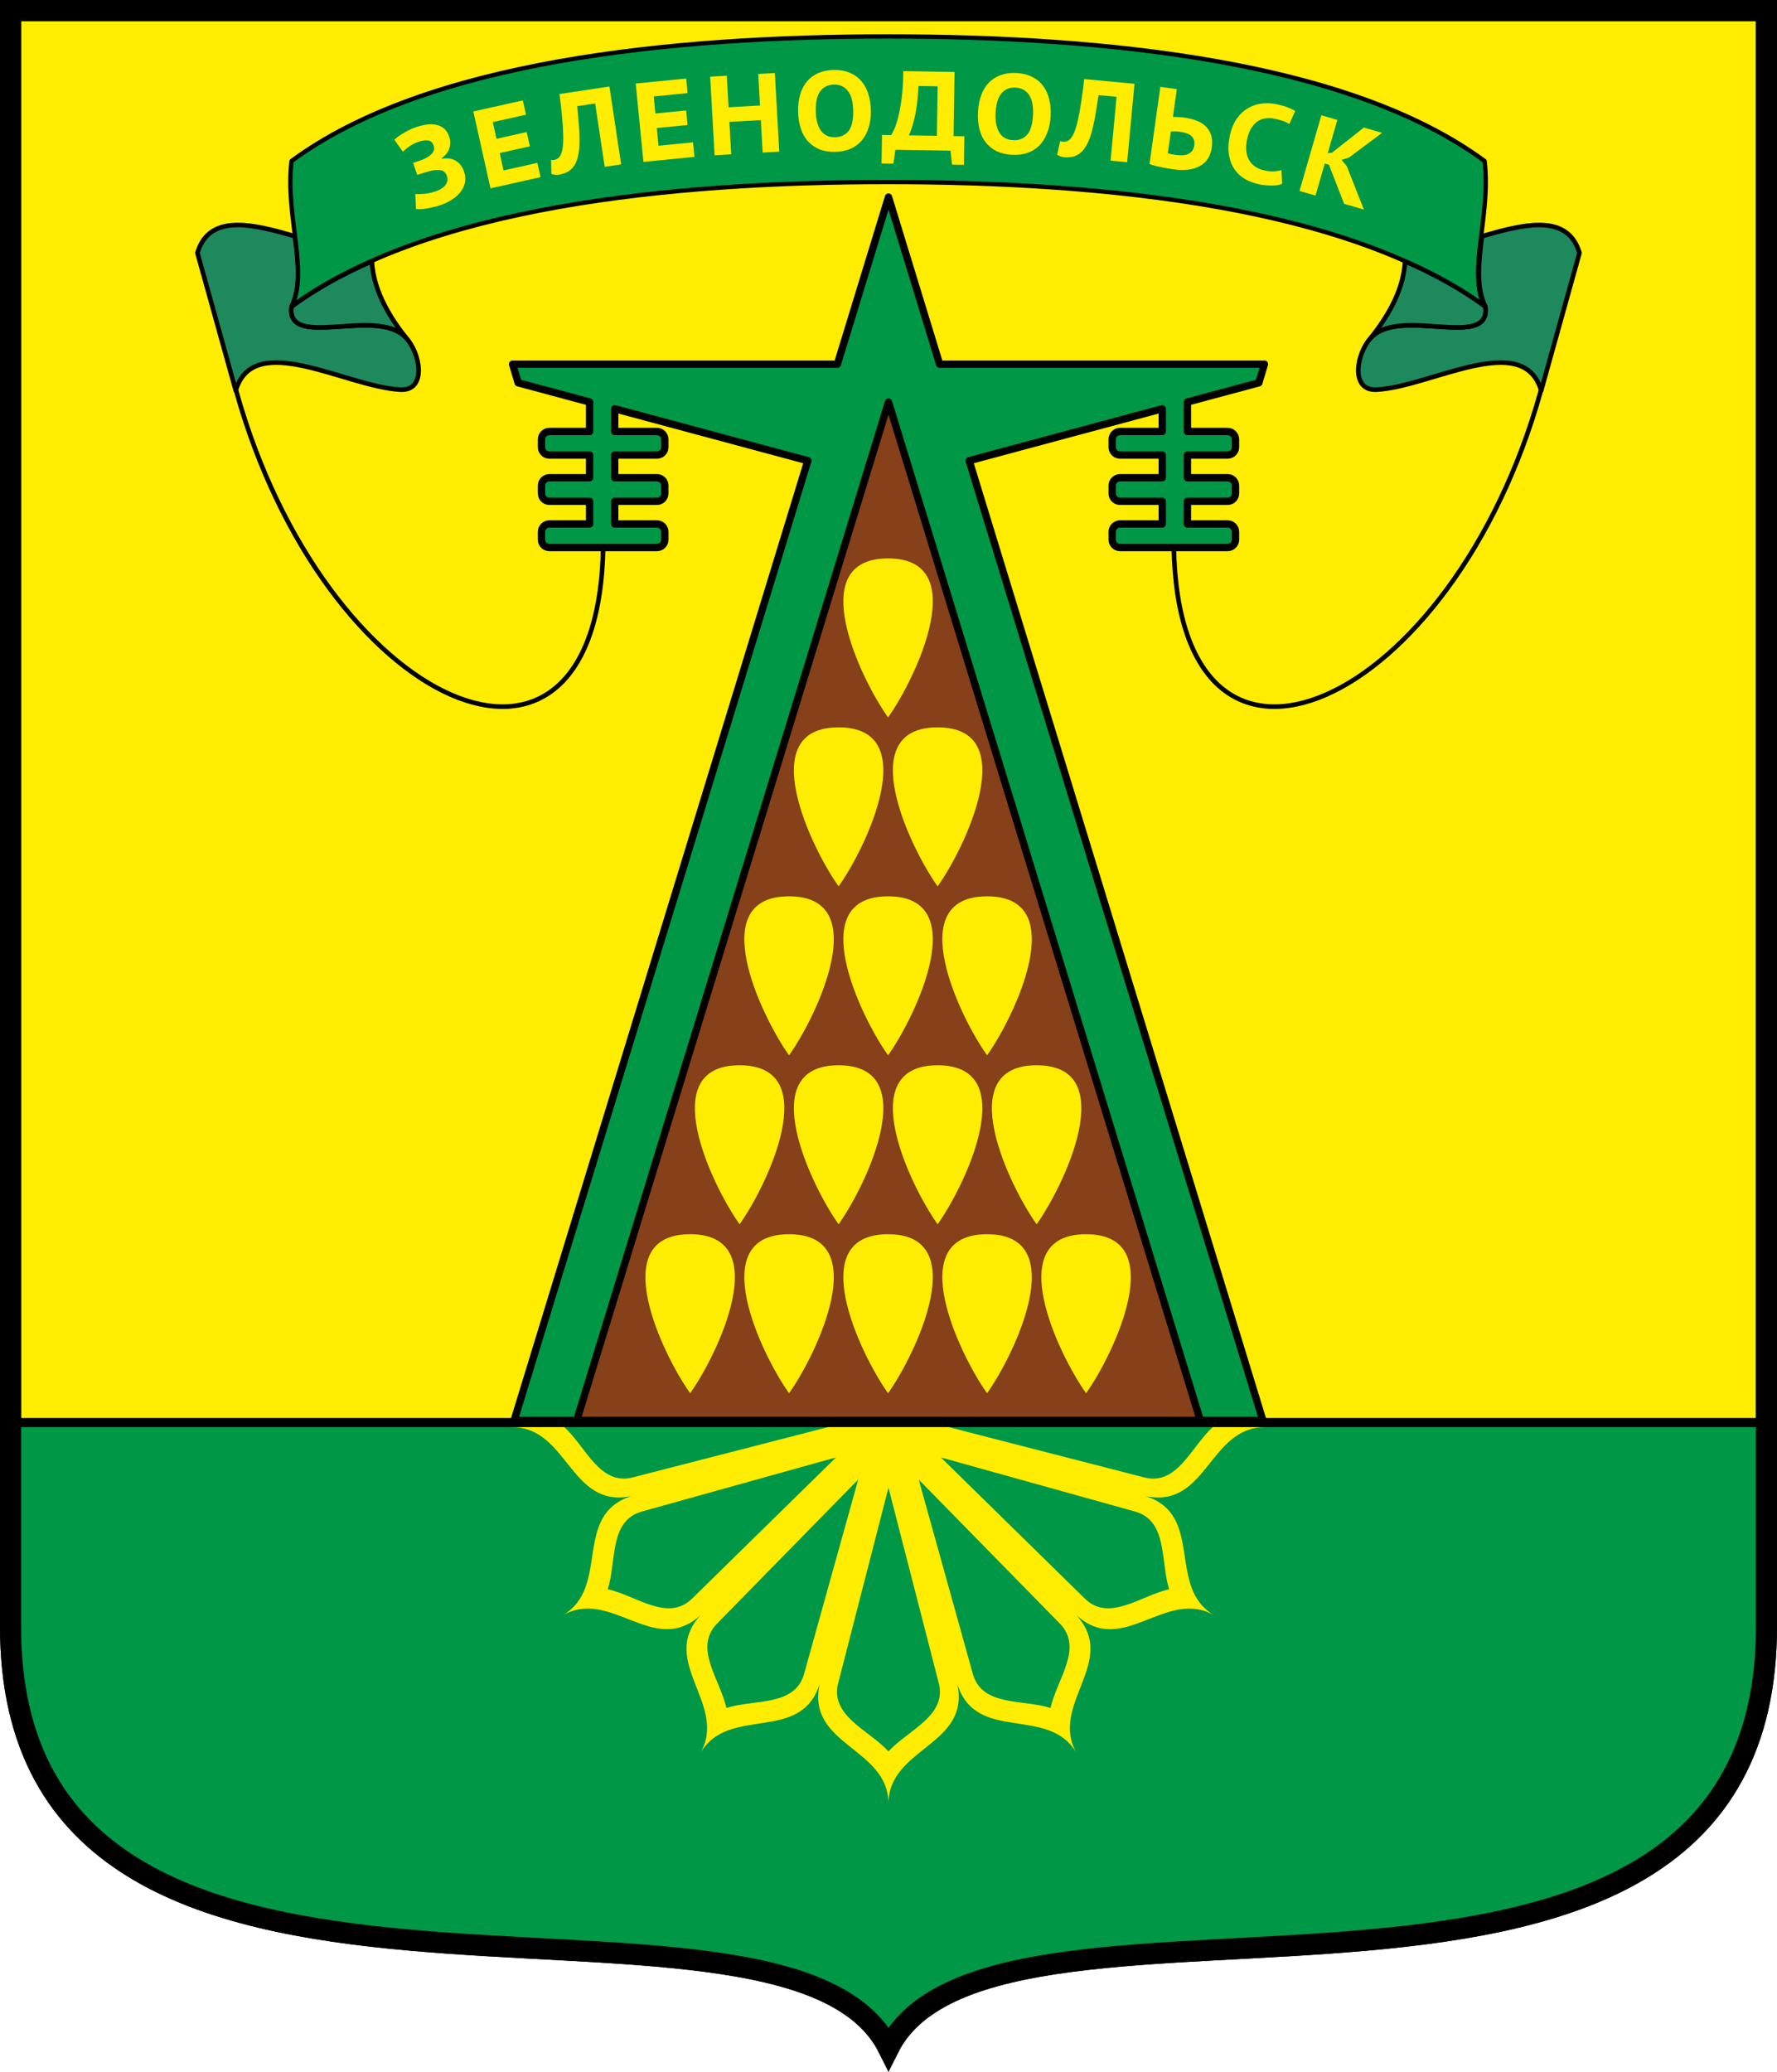 <?xml version="1.0" encoding="UTF-8"?>
<svg width="686.44" height="800" version="1.1" viewBox="0 0 686.44 800" xmlns="http://www.w3.org/2000/svg">
 <g transform="translate(945.57 473.05)">
  <path d="m-941.5-468.98h678.3v624.04c0 187.21-298.45 81.396-339.15 162.79-40.698-81.396-339.15 24.419-339.15-162.79z" fill="none" stroke="#000" stroke-width="8.14" style="fill:#feed01"/>
  <path d="m-941.5 76.281v78.777c0 187.21 298.45 81.397 339.15 162.79 40.698-81.396 339.15 24.418 339.15-162.79v-78.777z" style="fill-rule:evenodd;fill:#009746;paint-order:normal;stroke-linecap:round;stroke-linejoin:round;stroke-miterlimit:10.5;stroke-width:3.538;stroke:#000"/>
  <path d="m-602.35-396.95-19.751 64.52h-125.47l2.156 7.201 27.595 7.415v11.389h-15.536c-1.684 0-3.041 1.357-3.041 3.041v3.02c0 1.684 1.357 3.034 3.041 3.034h15.536v8.756h-15.536c-1.684 0-3.041 1.357-3.041 3.041v3.02c0 1.684 1.357 3.041 3.041 3.041h15.536v8.749h-15.536c-1.684 0-3.041 1.357-3.041 3.041v3.02c0 1.684 1.357 3.041 3.041 3.041h41.562c1.684 0 3.041-1.357 3.041-3.041v-3.02c0-1.684-1.357-3.041-3.041-3.041h-16.303v-8.749h16.303c1.684 0 3.041-1.357 3.041-3.041v-3.02c0-1.684-1.357-3.041-3.041-3.041h-16.303v-8.756h16.303c1.684 0 3.041-1.35 3.041-3.034v-3.02c0-1.684-1.357-3.041-3.041-3.041h-16.303v-8.777l74.576 20.049-113.44 370.6h289.22l-113.44-370.6 74.576-20.049v8.777h-16.303c-1.684 0-3.041 1.357-3.041 3.041v3.02c0 1.684 1.357 3.034 3.041 3.034h16.303v8.756h-16.303c-1.684 0-3.041 1.357-3.041 3.041v3.02c0 1.684 1.357 3.041 3.041 3.041h16.303v8.749h-16.303c-1.684 0-3.041 1.357-3.041 3.041v3.02c0 1.684 1.357 3.041 3.041 3.041h41.562c1.684 0 3.041-1.357 3.041-3.041v-3.02c0-1.684-1.357-3.041-3.041-3.041h-15.536v-8.749h15.536c1.684 0 3.041-1.357 3.041-3.041v-3.02c0-1.684-1.357-3.041-3.041-3.041h-15.536v-8.756h15.536c1.684 0 3.041-1.35 3.041-3.034v-3.02c0-1.684-1.357-3.041-3.041-3.041h-15.536v-11.389l27.595-7.415 2.156-7.201h-125.47z" style="fill-rule:evenodd;fill:#009746;paint-order:normal;stroke-linecap:round;stroke-linejoin:round;stroke-miterlimit:10.5;stroke-width:2.831;stroke:#000"/>
  <path d="m-481.91 75.448h-240.88l120.44-393.23z" style="fill-rule:evenodd;fill:#86401a;paint-order:normal;stroke-linecap:round;stroke-linejoin:round;stroke-miterlimit:10.5;stroke-width:2.831;stroke:#000"/>
  <path d="m-747.77 78.05c21.713 0 22.427 31.77 46.213 26.579-23.194 7.398-7.934 35.274-26.738 46.13 18.805-10.857 35.313 16.294 53.318-0.097-16.394 18.005 10.768 34.519-0.09 53.325 10.867-18.822 38.778-3.513 46.144-26.8-5.265 23.852 26.566 24.549 26.566 46.282 0-21.71 31.756-22.426 26.579-46.199 7.402 23.181 35.275 7.916 46.13 26.718-10.863-18.816 16.326-35.322-0.124-53.338 18.017 16.456 34.536-10.746 53.352 0.117-18.806-10.858-3.535-38.735-26.738-46.13 23.793 5.199 24.504-26.579 46.22-26.579-0.028 0-0.049-0.007-0.076-0.007h-20.159c4e-3 0.004 0.011 0.011 0.014 0.014-8.422 7.768-13.71 22.814-26.607 19.351l-75.211-19.351 0.055-0.014h-46.808l-75.204 19.357c-12.898 3.464-18.185-11.589-26.607-19.357zm125.16 11.686-55.453 54.368c-9.438 9.449-21.539-0.946-32.716-3.462 3.409-10.938 0.464-26.614 13.366-30.062zm40.498 0.014 74.804 20.836c12.901 3.449 9.956 19.131 13.366 30.069-11.178 2.517-23.279 12.904-32.716 3.455zm-31.942 8.549-20.843 74.811c-3.449 12.902-19.124 9.95-30.062 13.359-2.517-11.178-12.911-23.279-3.462-32.716zm23.38 0.007 54.368 55.453c9.449 9.438-0.946 21.539-3.462 32.716-10.938-3.409-26.613-0.457-30.062-13.359zm-11.686 3.131 19.357 75.204c3.464 12.898-11.589 18.185-19.357 26.607-7.768-8.422-22.821-13.709-19.357-26.607z" style="fill-rule:evenodd;fill:#feed01"/>
  <g transform="matrix(3.538 0 0 3.538 -1738.5 -445.14)">
   <path d="m250.08 16.669c-2.092 3e-3 -3.727 0.764-4.408 3.045l4.184 15.016c1.983-6.635 12.02-0.403 17.975-0.088 2.884 0.152 2.245-3.94 0.572-5.715-3.165-3.357-13.062 1.415-12.451-3.344 1.017-2.054 0.744-4.727 0.377-7.679-2.213-0.65-4.409-1.237-6.248-1.234z" style="fill-rule:evenodd;fill:#1f895e;stroke-linecap:round;stroke-linejoin:round;stroke-miterlimit:10.5;stroke-width:.5;stroke:#000"/>
   <path d="m255.95 25.583c1.91-3.857-0.722-9.86 0-15.893 14.713-10.878 41.36-13.602 65.131-13.602s50.418 2.724 65.131 13.602c0.722 6.033-1.91 12.037 0 15.893-14.713-10.878-41.36-13.602-65.131-13.602s-50.418 2.724-65.131 13.602z" style="fill-rule:evenodd;fill:#009746;stroke-linecap:round;stroke-linejoin:round;stroke-miterlimit:10.5;stroke-width:.47;stroke:#000"/>
   <path d="m264.72 20.632c-3.234 1.409-6.188 3.044-8.768 4.951-0.61 4.758 9.286-0.013 12.451 3.344-1.492-1.904-3.505-4.872-3.684-8.295z" style="fill-rule:evenodd;fill:#1f895e;stroke-linecap:round;stroke-linejoin:round;stroke-miterlimit:10.5;stroke-width:.5;stroke:#000"/>
  </g>
  <g transform="matrix(3.538 0 0 3.538 -1740.7 -445.14)" style="fill:#feed01">
   <path d="m270.3 11.209-0.455-1.311 0.302-0.105q0.116-0.04 0.278-0.097 0.174-0.06 0.348-0.121 0.182-0.076 0.34-0.144 0.166-0.084 0.262-0.143 0.413-0.234 0.63-0.543 0.225-0.325 0.085-0.731-0.181-0.522-0.628-0.575-0.436-0.057-1.062 0.16-0.278 0.097-0.541 0.239-0.255 0.127-0.474 0.281-0.208 0.15-0.377 0.3-0.173 0.138-0.277 0.252l-0.936-1.313q0.108-0.102 0.323-0.268 0.223-0.181 0.535-0.368 0.308-0.198 0.687-0.381 0.374-0.195 0.781-0.336 0.557-0.193 1.111-0.281 0.566-0.092 1.064-0.005 0.498 0.087 0.89 0.393 0.392 0.306 0.601 0.909 0.205 0.592 0.034 1.223-0.171 0.631-0.856 1.129l0.024 0.07q0.856-0.154 1.486 0.2 0.641 0.35 0.931 1.185 0.225 0.65 0.1 1.226-0.129 0.565-0.5 1.031-0.36 0.463-0.926 0.815-0.551 0.36-1.189 0.581-0.418 0.145-0.828 0.235-0.395 0.098-0.752 0.157-0.357 0.059-0.652 0.07t-0.501-0.021l-0.074-1.638q0.334 0.027 0.932-0.011 0.609-0.042 1.375-0.308 0.267-0.093 0.514-0.243 0.258-0.155 0.435-0.359 0.172-0.216 0.239-0.473 0.067-0.257-0.042-0.57-0.092-0.267-0.265-0.428-0.161-0.165-0.449-0.208-0.28-0.059-0.711 0.012-0.423 0.056-1.018 0.249-0.151 0.052-0.232 0.08-0.074 0.013-0.259 0.077z" style="fill:#feed01"/>
   <path d="m276.42 4.278 5.405-1.208 0.348 1.558-3.631 0.811 0.407 1.822 3.296-0.736 0.348 1.558-3.296 0.736 0.423 1.894 3.691-0.825 0.348 1.558-5.465 1.221z" style="fill:#feed01"/>
   <path d="m289.72 3.402-1.955 0.295q0.113 1.163 0.181 2.109 0.079 0.932 0.069 1.691 2e-3 0.757-0.104 1.369-0.108 0.6-0.334 1.081-0.152 0.309-0.368 0.527-0.203 0.217-0.442 0.365-0.24 0.136-0.478 0.209-0.236 0.085-0.442 0.116-0.316 0.048-0.505 0.026-0.177-0.023-0.398-0.089l-0.033-1.535q0.141 0.028 0.323 9.635e-4 0.206-0.031 0.398-0.159 0.192-0.128 0.317-0.371 0.154-0.296 0.225-0.816 0.083-0.522 0.061-1.326-0.012-0.818-0.117-1.932-0.094-1.116-0.291-2.589l5.452-0.822 1.282 8.5-1.797 0.271z" style="fill:#feed01"/>
   <path d="m294.15 1.226 5.512-0.541 0.156 1.589-3.703 0.364 0.182 1.858 3.361-0.33 0.156 1.589-3.361 0.33 0.19 1.931 3.764-0.37 0.156 1.589-5.573 0.547z" style="fill:#feed01"/>
   <path d="m307.81 5.222-3.433 0.193 0.199 3.543-1.815 0.102-0.482-8.583 1.815-0.102 0.194 3.445 3.433-0.193-0.194-3.445 1.815-0.102 0.482 8.583-1.815 0.102z" style="fill:#feed01"/>
   <path d="m311.88 4.288q-0.019-1.056 0.236-1.896 0.255-0.84 0.748-1.414 0.505-0.586 1.237-0.894 0.731-0.32 1.664-0.337 0.995-0.018 1.737 0.3 0.755 0.306 1.257 0.886 0.514 0.58 0.775 1.399 0.273 0.818 0.291 1.813 0.019 1.056-0.248 1.896-0.255 0.84-0.76 1.426-0.505 0.574-1.237 0.894-0.731 0.308-1.652 0.325-0.995 0.018-1.749-0.288-0.743-0.318-1.257-0.898-0.502-0.581-0.762-1.399-0.26-0.818-0.278-1.813zm1.928-0.035q0.011 0.638 0.144 1.164 0.132 0.526 0.385 0.902 0.252 0.376 0.637 0.578 0.397 0.202 0.925 0.192 0.97-0.018 1.498-0.69 0.528-0.673 0.5-2.22-0.011-0.614-0.131-1.14-0.12-0.526-0.385-0.902-0.253-0.388-0.649-0.59-0.385-0.214-0.937-0.204-0.958 0.017-1.486 0.715-0.528 0.697-0.501 2.195z" style="fill:#feed01"/>
   <path d="m329.98 10.1-1.289-0.02-0.172-1.526-6.017-0.095-0.221 1.52-1.289-0.02 0.049-3.119 0.995 0.016q0.1-0.134 0.316-0.585 0.216-0.451 0.438-1.295t0.389-2.094q0.18-1.262 0.183-3.006l5.599 0.088-0.11 6.999 1.179 0.019zm-2.947-3.166 0.085-5.403-2.087-0.033q-0.107 2.111-0.435 3.457-0.316 1.346-0.632 1.931z" style="fill:#feed01"/>
   <path d="m331.52 4.335q0.055-1.055 0.369-1.875 0.314-0.82 0.846-1.357 0.545-0.549 1.297-0.805 0.752-0.268 1.684-0.219 0.993 0.052 1.712 0.422 0.731 0.358 1.191 0.973 0.472 0.615 0.674 1.45 0.214 0.835 0.162 1.829-0.055 1.055-0.381 1.874-0.314 0.82-0.859 1.369-0.545 0.537-1.297 0.805-0.751 0.256-1.671 0.207-0.993-0.052-1.725-0.41-0.718-0.37-1.19-0.985-0.46-0.614-0.662-1.449-0.202-0.835-0.15-1.828zm1.925 0.101q-0.034 0.638 0.061 1.171 0.095 0.534 0.32 0.927 0.225 0.393 0.595 0.621 0.382 0.229 0.909 0.257 0.969 0.051 1.543-0.583 0.574-0.634 0.655-2.179 0.032-0.613-0.051-1.146t-0.32-0.927q-0.225-0.405-0.606-0.634-0.369-0.241-0.92-0.27-0.957-0.05-1.532 0.608-0.576 0.658-0.654 2.155z" style="fill:#feed01"/>
   <path d="m346.65 2.679-1.968-0.185q-0.17 1.156-0.332 2.09-0.148 0.924-0.341 1.658-0.18 0.736-0.431 1.304-0.25 0.556-0.584 0.969-0.222 0.263-0.484 0.423-0.25 0.162-0.517 0.248-0.266 0.074-0.514 0.087-0.249 0.026-0.457 0.006-0.318-0.03-0.497-0.096-0.167-0.065-0.365-0.182l0.338-1.498q0.13 0.062 0.313 0.079 0.208 0.02 0.425-0.059t0.397-0.283q0.221-0.251 0.415-0.738 0.206-0.486 0.378-1.272 0.186-0.797 0.351-1.904 0.178-1.106 0.341-2.583l5.49 0.515-0.803 8.559-1.81-0.17z" style="fill:#feed01"/>
   <path d="m351.43 1.589 1.8 0.253-0.425 3.028q0.062-0.004 0.21 0.005 0.149-0.004 0.321 0.008 0.184 0.013 0.368 0.027 0.196 0.015 0.342 0.036 0.657 0.092 1.248 0.299 0.603 0.209 1.021 0.59 0.43 0.383 0.634 0.957 0.217 0.576 0.102 1.391-0.205 1.459-1.319 2.059-1.101 0.602-2.913 0.347-0.182-0.026-0.497-0.082-0.304-0.043-0.665-0.118-0.361-0.076-0.733-0.165t-0.678-0.207zm1.697 7.431q0.365 0.051 0.702 0.037 0.349-0.013 0.613-0.125 0.278-0.122 0.458-0.345 0.182-0.235 0.235-0.612 0.056-0.401-0.068-0.667-0.112-0.264-0.348-0.433-0.237-0.17-0.56-0.252-0.322-0.095-0.674-0.144-0.097-0.014-0.233-0.02-0.123-0.005-0.259-0.012-0.135-0.007-0.248 0.002-0.111-0.003-0.162 0.002l-0.335 2.384q0.143 0.045 0.37 0.102 0.242 0.046 0.509 0.084z" style="fill:#feed01"/>
   <path d="m364.73 12.171q-0.452 0.199-1.127 0.191-0.677 0.004-1.364-0.131-0.807-0.159-1.507-0.547-0.688-0.386-1.161-1.03-0.462-0.642-0.635-1.54t0.059-2.079q0.242-1.229 0.791-1.984 0.552-0.767 1.254-1.155 0.705-0.399 1.485-0.484 0.78-0.084 1.491 0.056 0.783 0.154 1.294 0.355 0.523 0.203 0.847 0.405l-0.644 1.425q-0.275-0.192-0.673-0.333-0.386-0.139-1-0.26-0.542-0.107-1.024-0.014-0.467 0.083-0.849 0.371-0.382 0.288-0.667 0.782-0.273 0.497-0.413 1.208-0.123 0.627-0.069 1.175 0.055 0.549 0.294 0.984 0.24 0.435 0.681 0.735 0.442 0.3 1.08 0.426 0.59 0.116 1.009 0.086 0.431-0.028 0.778-0.135z" style="fill:#feed01"/>
   <path d="m369.84 10.1-0.46-0.133-1.009 3.492-1.746-0.505 2.386-8.259 1.746 0.505-1.05 3.634 0.464-0.058 3.476-2.741 1.994 0.576-3.618 2.7-0.814 0.251 0.572 0.676 1.875 4.747-2.159-0.624z" style="fill:#feed01"/>
  </g>
  <g transform="matrix(-3.538 0 0 3.538 533.77 -445.14)">
   <path d="m250.08 16.669c-2.092 3e-3 -3.727 0.764-4.408 3.045l4.184 15.016c1.983-6.635 12.02-0.403 17.975-0.088 2.884 0.152 2.245-3.94 0.572-5.715-3.165-3.357-13.062 1.415-12.451-3.344 1.017-2.054 0.744-4.727 0.377-7.679-2.213-0.65-4.409-1.237-6.248-1.234z" style="fill-rule:evenodd;fill:#1f895e;stroke-linecap:round;stroke-linejoin:round;stroke-miterlimit:10.5;stroke-width:.5;stroke:#000"/>
   <path d="m264.72 20.632c-3.234 1.409-6.188 3.044-8.768 4.951-0.61 4.758 9.286-0.013 12.451 3.344-1.492-1.904-3.505-4.872-3.684-8.295z" style="fill-rule:evenodd;fill:#1f895e;stroke-linecap:round;stroke-linejoin:round;stroke-miterlimit:10.5;stroke-width:.5;stroke:#000"/>
  </g>
  <g transform="matrix(3.538 0 0 3.538 -1738.5 -445.14)" style="fill:#feed01">
   <path d="m321.08 53.058c-9.301 0-2.997 13.167 0 17.354 2.997-4.186 9.301-17.354 0-17.354z" style="fill-rule:evenodd;fill:#feed01"/>
   <path d="m331.89 126.82c-9.301 0-2.997 13.167 0 17.354 2.997-4.186 9.301-17.354 0-17.354z" style="fill-rule:evenodd;fill:#feed01"/>
   <path d="m310.27 126.82c-9.301 0-2.997 13.167 0 17.354 2.997-4.187 9.301-17.354 0-17.354z" style="fill-rule:evenodd;fill:#feed01"/>
   <path d="m299.47 126.82c-9.301 0-2.997 13.167 0 17.354 2.997-4.187 9.301-17.354 0-17.354z" style="fill-rule:evenodd;fill:#feed01"/>
   <path d="m342.7 126.82c-9.301 0-2.997 13.167 0 17.354 2.997-4.186 9.301-17.354 0-17.354z" style="fill-rule:evenodd;fill:#feed01"/>
   <path d="m321.08 126.82c-9.301 0-2.997 13.167 0 17.354 2.997-4.186 9.301-17.354 0-17.354z" style="fill-rule:evenodd;fill:#feed01"/>
   <path d="m337.3 108.38c-9.301 0-2.997 13.167 0 17.354 2.997-4.186 9.301-17.354 0-17.354z" style="fill-rule:evenodd;fill:#feed01"/>
   <path d="m315.68 108.38c-9.301 0-2.997 13.167 0 17.354 2.997-4.187 9.301-17.354 0-17.354z" style="fill-rule:evenodd;fill:#feed01"/>
   <path d="m304.87 108.38c-9.301 0-2.997 13.167 0 17.354 2.997-4.187 9.301-17.354 0-17.354z" style="fill-rule:evenodd;fill:#feed01"/>
   <path d="m326.49 108.38c-9.301 0-2.997 13.167 0 17.354 2.997-4.186 9.301-17.354 0-17.354z" style="fill-rule:evenodd;fill:#feed01"/>
   <path d="m321.08 89.939c-9.301 0-2.997 13.167 0 17.354 2.997-4.187 9.301-17.354 0-17.354z" style="fill-rule:evenodd;fill:#feed01"/>
   <path d="m310.27 89.939c-9.301 0-2.997 13.167 0 17.354 2.997-4.187 9.301-17.354 0-17.354z" style="fill-rule:evenodd;fill:#feed01"/>
   <path d="m331.89 89.939c-9.301 0-2.997 13.167 0 17.354 2.997-4.186 9.301-17.354 0-17.354z" style="fill-rule:evenodd;fill:#feed01"/>
   <path d="m326.49 71.498c-9.301 0-2.997 13.167 0 17.354 2.997-4.187 9.301-17.354 0-17.354z" style="fill-rule:evenodd;fill:#feed01"/>
   <path d="m315.68 71.498c-9.301 0-2.997 13.167 0 17.354 2.997-4.187 9.301-17.354 0-17.354z" style="fill-rule:evenodd;fill:#feed01"/>
  </g>
  <path d="m-854.37-322.26c33.941 122.23 139.74 170.65 141.8 60.636" style="fill:none;stroke-linecap:round;stroke-linejoin:round;stroke-miterlimit:10.5;stroke-width:1.769;stroke:#000"/>
  <path d="m-350.33-322.26c-33.941 122.23-139.74 170.65-141.8 60.636" style="fill:none;stroke-linecap:round;stroke-linejoin:round;stroke-miterlimit:10.5;stroke-width:1.769;stroke:#000"/>
  <path d="m-941.5-468.98h678.3v624.04c0 187.21-298.45 81.396-339.15 162.79-40.698-81.396-339.15 24.419-339.15-162.79z" fill="none" stroke="#000" stroke-width="8.14"/>
 </g>
</svg>

